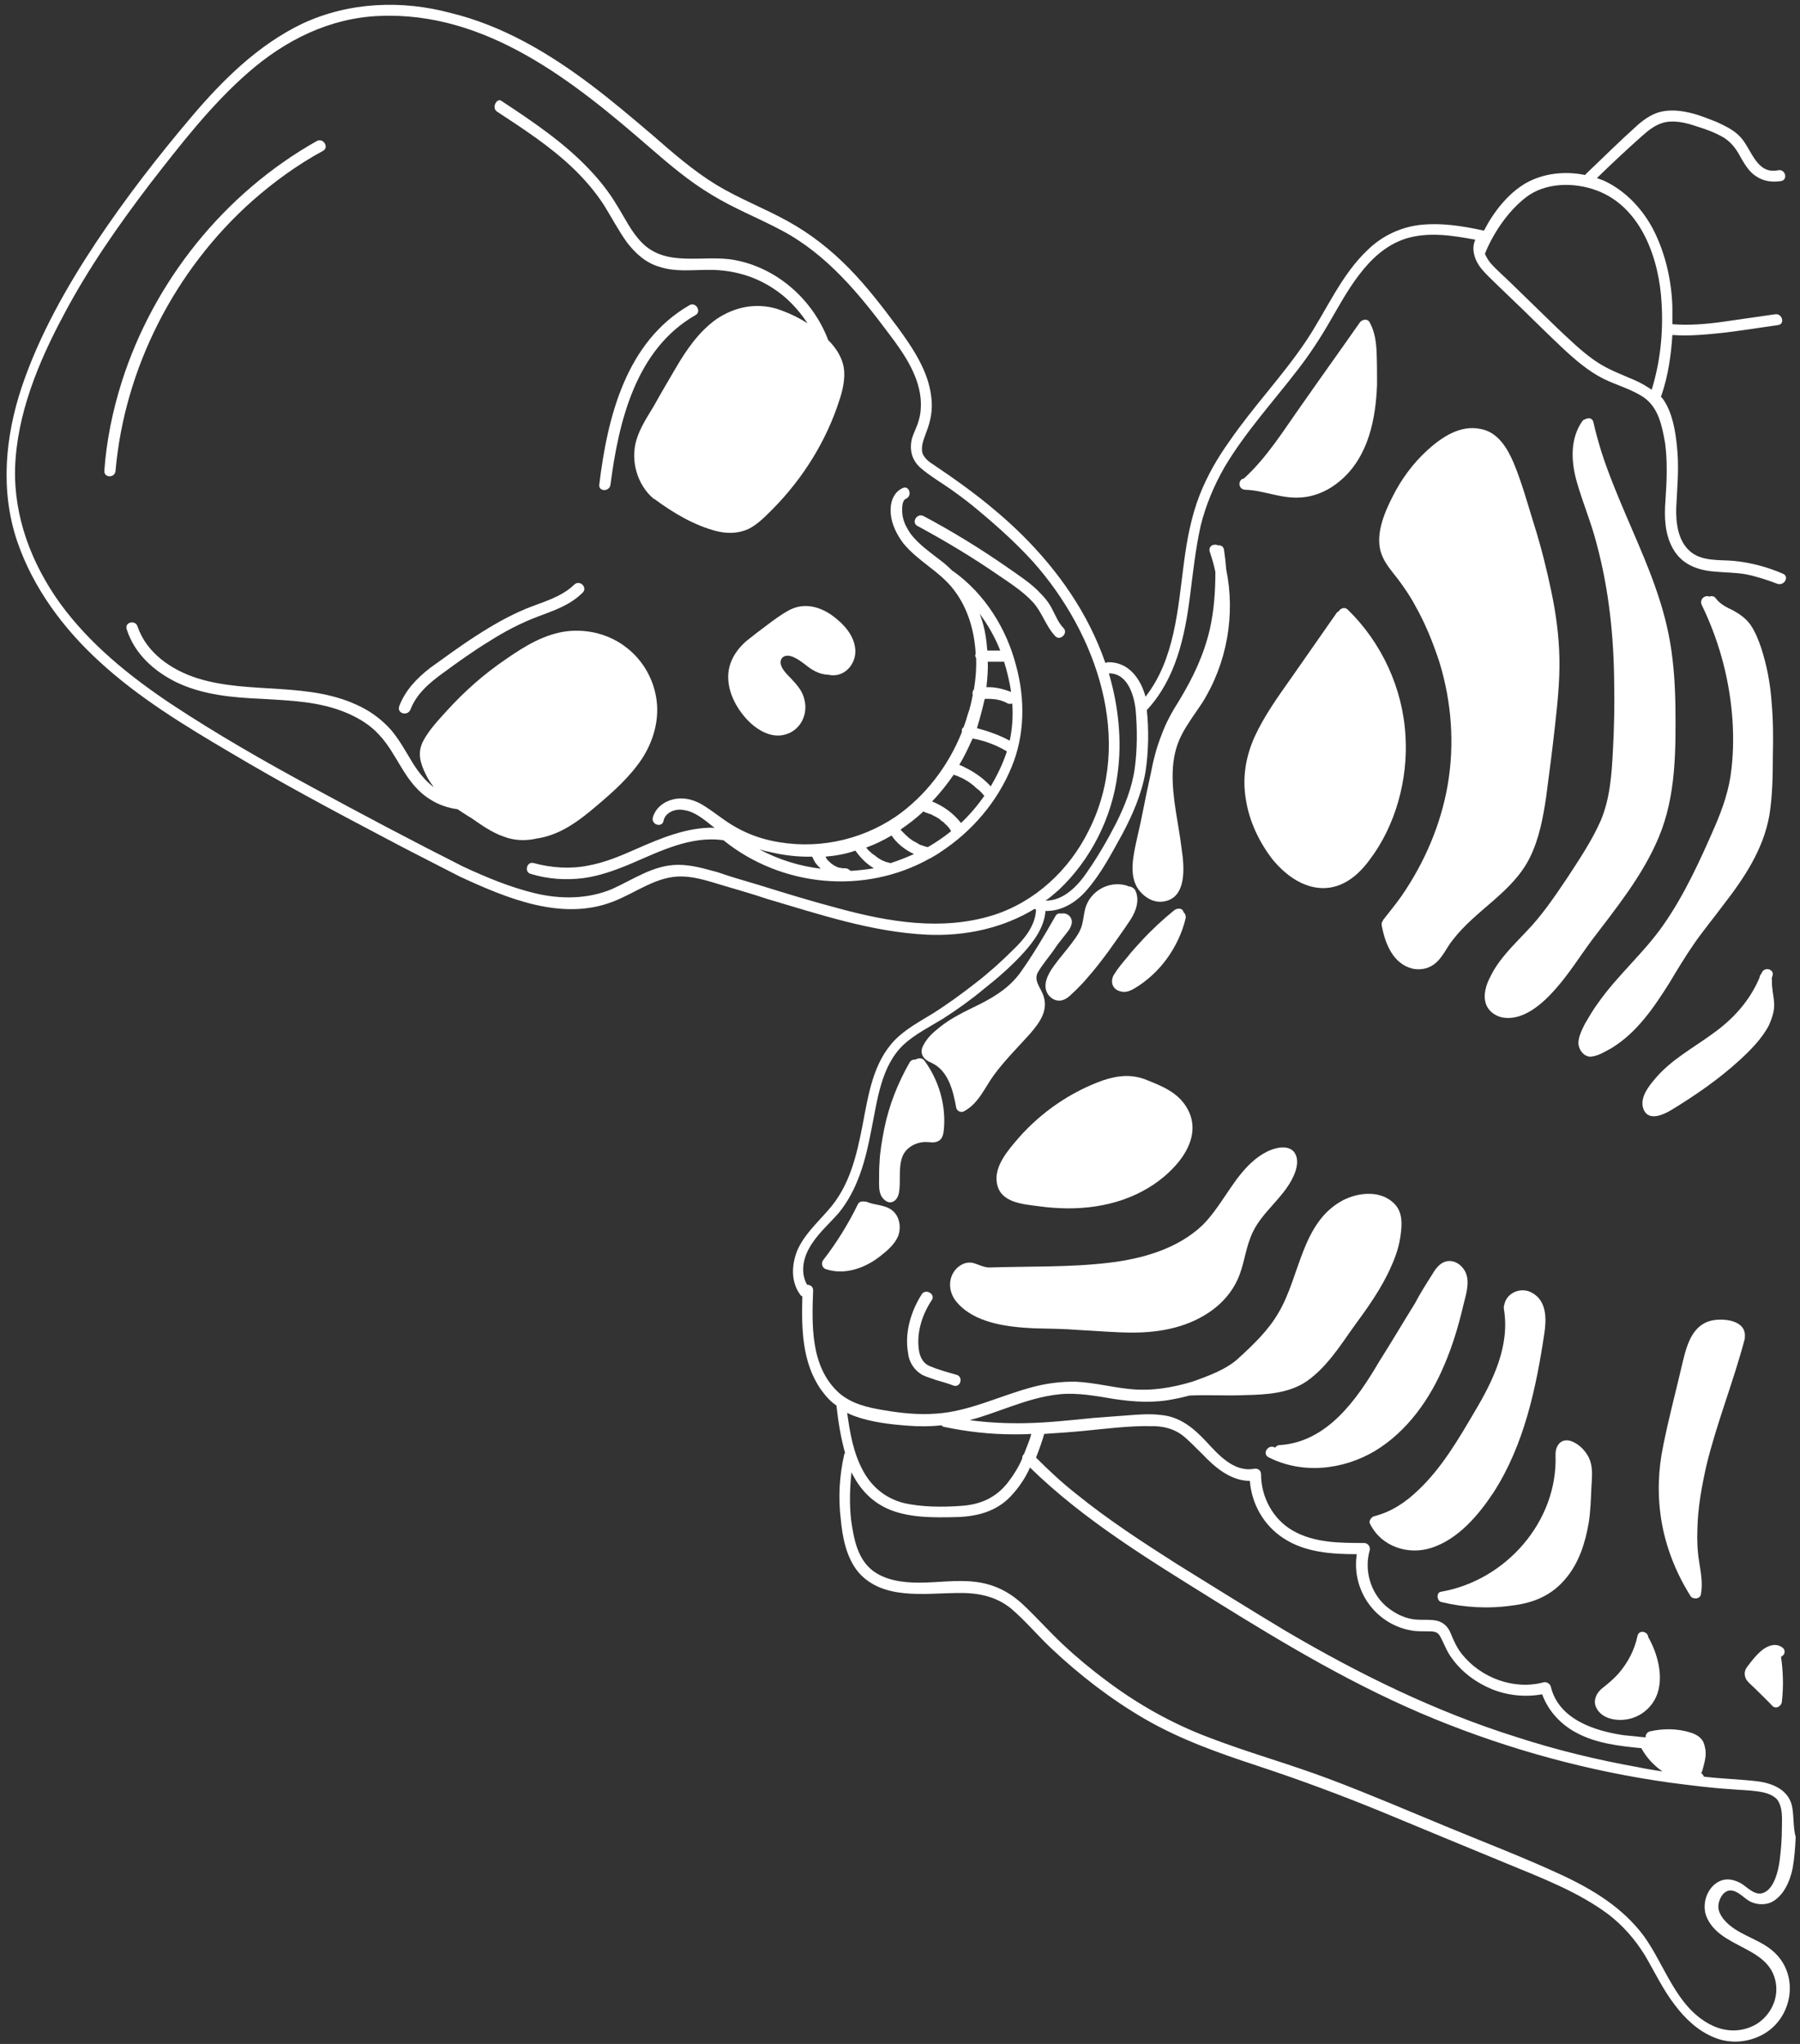 <?xml version="1.0" encoding="UTF-8" standalone="no"?><svg xmlns="http://www.w3.org/2000/svg" xmlns:xlink="http://www.w3.org/1999/xlink" fill="#000000" height="474.1" preserveAspectRatio="xMidYMid meet" version="1" viewBox="-1.5 -1.1 417.5 474.1" width="417.5" zoomAndPan="magnify"><rect x="-1.5" y="-1.1" width="417.5" height="474.1" fill="#333333" stroke="none"/><g fill="#ffffff" id="change1_1"><path d="M136.9,185.8c3.9-3.3,7.7-6.7,10.5-10.9c2.6-4,4-8.8,3.4-13.5c-0.6-4.8-3.1-9.3-7-12.3 c-3.8-3-8.8-4.3-13.6-3.8c-5.4,0.6-10.2,3.6-14.5,6.6c-5,3.4-9.5,7.4-13.5,11.8c-1.9,2.1-4.1,4.4-5.5,7c-1.5,2.8-0.7,5.3,0.6,7.9 c0.5,1.1,1.2,2,1.8,2.9c-2.1-1.6-3.7-3.7-5.1-6c-1.5-2.5-3-5.2-4.9-7.4c-1.9-2.1-4.2-3.9-6.8-5.2c-12-6.1-25.7-2.8-38.1-6.7 c-5.9-1.9-11.7-5.8-13.8-12c-0.5-1.6-3.1-1-2.5,0.7c1.8,5.6,6.2,9.6,11.4,12.2c6.2,3,13.1,3.6,19.9,3.9c6.7,0.4,13.5,0.6,19.8,3.3 c2.8,1.2,5.4,2.8,7.4,5c2.1,2.2,3.6,5,5.2,7.6c1.8,3,3.8,5.7,6.8,7.5c1.9,1.2,4,1.9,6.2,2.2c1.1,0.7,2.1,1.4,3.3,2.1 c2.3,1.6,4.7,3.3,7.3,4.2c2.5,1,5.2,1.1,7.8,0.5C128.5,192.6,132.9,189.2,136.9,185.8z"/><path d="M185.2,153c1.6,1.3,3.2,2.3,5.3,2.4l0,0h0.1c3.4,0.8,6.2-2,6.3-5.3c0-3.7-2.8-6.6-5.6-8.6 c-3.1-2.1-6.6-2.8-9.9-1c-1.8,1-3.4,2.2-5,3.4c-1.6,1.2-3.2,2.4-4.8,3.7c-2.5,2.2-4.3,5.1-4.2,8.6c0.1,3.4,1.8,6.7,4,9.2 c2.3,2.6,5.9,5,9.5,3.8c3.4-1.1,5-4.7,4.2-7.9c-0.4-2.1-1.8-3.6-3.2-5.1c-1-1-3.2-3.1-2-4.7C181.4,150,184.1,152.2,185.2,153z"/><path d="M219.6,131.4c-0.1,0-0.1-0.1-0.2-0.1c-1-1-1.9-1.8-3-2.6c-2.3-1.8-4.9-3.6-6.7-6c-0.8-1.2-1.5-2.4-1.8-3.9 c-0.2-1-0.4-3.7,0.7-4.2c1.6-0.6,0.8-3.2-0.7-2.5c-2.3,1-3,3.6-2.8,5.9c0.2,2.5,1.4,4.9,2.9,6.9c3.4,4.2,8.6,6.6,11.8,10.9 c3.2,4.2,4.7,9.4,5,14.7c-0.1,0.2-0.1,0.3-0.1,0.5s0.1,0.4,0.2,0.5c0.1,2.4-0.1,4.9-0.5,7.3c-0.3,0.3-0.4,0.8-0.3,1.3v0.1 c-0.3,1.5-0.6,3-1.1,4.3c-0.3,1.1-0.6,2-1,3.1c-0.2,0.1-0.4,0.3-0.4,0.6c0,0.2,0,0.4,0,0.5c-3.1,7.8-8.4,14.8-15.3,19.6 c-8.4,5.7-18.9,7.8-28.9,5.6c-2.8-0.6-5.5-1.6-8-3c-2.6-1.4-4.8-3.3-7.3-4.9c-2.2-1.5-4.8-2.3-7.4-1.7c-2.2,0.5-4.2,2-4.8,4.3 c-0.3,1.7,2.2,2.3,2.5,0.7c0.4-2,2.8-2.9,4.7-2.5c2.5,0.3,4.7,2.2,6.6,3.7c0.2,0.1,0.4,0.3,0.6,0.4c-6.3-0.2-12.5,2.4-18.4,5 c-3.6,1.6-7.2,3.1-11.1,3.8c-4.1,0.8-8.4,0.5-12.5-0.6c-1.6-0.5-2.3,2.1-0.7,2.5c3.9,1.2,8,1.5,12.1,1c3.8-0.5,7.4-1.8,11-3.3 c6.8-2.9,14-6.6,21.6-5.5c13.5,10.9,32.8,12.7,47.9,4.2c0.1,0,0.3-0.1,0.4-0.2c0.7-0.4,1.4-0.8,2.1-1.3 c7.3-4.8,13.1-11.6,16.4-19.6c3.1-7.4,3.2-15.8,1.1-23.5C232,144.8,227,136.7,219.6,131.4z M226,142c-0.1-0.3-0.2-0.6-0.3-0.8 c1.9,2.6,3.6,5.5,4.8,8.6c-1,0-2,0-3,0C227.3,147.1,226.9,144.5,226,142z M227.6,152.4c1.3,0,2.4,0,3.7,0h0.1 c0.7,2.3,1.3,4.7,1.6,7c-1.8-0.7-3.8-1.2-5.7-1.1C227.5,156.3,227.7,154.3,227.6,152.4z M226.9,161c0.2,0,0.3,0,0.5,0 c0.6,0,1.2,0,1.8,0.1h0.1c0,0,0,0,0.1,0c0.2,0,0.3,0.1,0.5,0.1c0.3,0.1,0.5,0.1,0.8,0.2c0.3,0.1,0.5,0.2,0.8,0.3l0.2,0.1 c0.1,0.1,0.3,0.1,0.4,0.2c0.3,0.2,0.7,0.2,1.2,0.1c0.2,2.9,0,5.8-0.6,8.6c-2.4-1.3-5-2.2-7.6-2.9 C225.8,165.5,226.4,163.2,226.9,161z M210.5,197c-1.8,0.8-3.6,1.5-5.4,2.1H205c-0.3-0.1-0.7-0.2-1.1-0.3l0,0l0,0 c-0.1,0-0.2-0.1-0.2-0.1c-0.2-0.1-0.3-0.1-0.5-0.2c-0.6-0.3-1.3-0.7-1.8-1.2c0,0-0.2-0.2,0,0c-0.1,0-0.1-0.1-0.2-0.1 c-0.1-0.1-0.3-0.2-0.4-0.3c-0.3-0.2-0.5-0.5-0.8-0.7c-0.2-0.2-0.4-0.5-0.6-0.7c2-0.7,4-1.7,5.9-2.8 C206.4,194.4,208.3,196,210.5,197z M194.6,200.3c-0.2,0-0.3,0-0.5,0l0,0c-0.1,0-0.1,0-0.2,0c-0.3-0.1-0.6-0.1-1-0.2 c-0.1,0-0.1-0.1-0.2-0.1l0,0l0,0c0,0,0,0-0.1,0l0,0c-0.1-0.1-0.2-0.1-0.3-0.2c-0.3-0.1-0.6-0.3-0.8-0.5c-0.1,0-0.1-0.1-0.2-0.1l0,0 c-0.1-0.1-0.2-0.2-0.3-0.3c-0.2-0.2-0.5-0.4-0.7-0.7c0-0.1-0.1-0.1-0.1-0.2l0,0c-0.1-0.1-0.2-0.2-0.2-0.4l0,0 c2.3-0.2,4.7-0.6,6.9-1.4c1.2,1.7,2.6,3.1,4.3,4.1c-1.8,0.3-3.6,0.5-5.4,0.6C195.3,200.5,195,200.3,194.6,200.3z M186.9,197.6 c0,0.1,0,0.2,0.1,0.2c0.4,1.1,1.1,1.9,1.9,2.6c-5-0.6-9.8-2.1-14.3-4.5c1,0.3,1.8,0.5,2.8,0.7C180.4,197.3,183.7,197.7,186.9,197.6 z M213.7,195.4c-0.5-0.1-1.1-0.3-1.6-0.5l0,0c0,0,0,0-0.1,0c-0.1,0-0.1-0.1-0.2-0.1c-0.2-0.1-0.3-0.2-0.5-0.3 c-0.3-0.2-0.7-0.4-1.1-0.6c-0.1-0.1-0.3-0.2-0.4-0.3l-0.1-0.1c-0.1,0-0.1-0.1-0.2-0.1c-0.3-0.2-0.5-0.5-0.8-0.7 c-0.3-0.3-0.5-0.5-0.8-0.8l-0.1-0.1l-0.1-0.1c-0.1-0.1-0.2-0.2-0.3-0.4c1.9-1.3,3.6-2.6,5.3-4.2c0.1,0.1,0.2,0.1,0.3,0.2 c0.3,0.1,0.7,0.2,1.1,0.4h0.1c0.1,0,0.2,0.1,0.3,0.1c0.2,0.1,0.3,0.2,0.5,0.3c0.7,0.3,1.4,0.7,2,1.3l0,0l0,0c0.1,0,0.1,0.1,0.2,0.1 c0.1,0.1,0.3,0.2,0.4,0.4c0.3,0.3,0.6,0.5,0.8,0.8c0.3,0.3,0.5,0.6,0.7,1l0,0l0,0C217.5,193,215.6,194.3,213.7,195.4z M221.4,189.8 c-1.7-2.2-4-3.9-6.7-5c1.8-1.9,3.5-4,5-6.2c0.2,0.1,0.4,0.1,0.5,0.2h0.1c0.1,0,0.2,0.1,0.3,0.1c0.3,0.2,0.7,0.3,1.1,0.5 c0.7,0.4,1.5,0.8,2.2,1.4c0.1,0.1,0.3,0.2,0.4,0.3c0,0,0.1,0,0.1,0.1c0.1,0.1,0.2,0.1,0.2,0.2c0.3,0.3,0.6,0.5,1,0.8 c0.4,0.4,0.8,0.8,1.2,1.3C225.2,185.8,223.4,187.9,221.4,189.8z M228.3,181.3c-2-2.2-4.5-3.8-7.3-5c1.1-1.8,2-3.7,2.9-5.7 c0.1-0.1,0.1-0.3,0.2-0.4c2.8,0.5,5.4,1.5,7.8,2.9h0.1c0,0.1,0,0.1,0,0.2C231.1,176.1,229.8,178.7,228.3,181.3z"/><path d="M113.8,24.8c6.1,4,12.4,8.1,17.7,13.2c2.6,2.5,5.1,5.4,7.1,8.5c1.8,2.9,3.3,5.8,5.3,8.6 c2,2.6,4.4,4.8,7.6,5.7c3.6,1.2,7.5,0.7,11.2,0.7c6.6-0.1,12.7,2,17.7,6.2c2.1,1.8,3.9,3.9,5.4,6.2c-2.3-1.5-4.8-2.6-7.2-3.4 c-4.9-1.4-9.7-0.4-13.9,2.4c-4.2,3-7.1,7.3-9.6,11.6c-1.7,2.9-3.3,5.6-4.9,8.5c-1.5,2.5-3.3,5.2-4.1,8c-1.4,4.8,0.2,10.3,3.9,13.5 c0.2,0.1,0.3,0.2,0.5,0.3l0,0c4.2,3.1,9.1,6,14.2,7.3c2.4,0.6,5,0.6,7.4-0.5c2.2-1.1,4-3,5.7-4.7c7-7.1,12.4-15.8,15.4-25.2 c0.8-2.4,1.4-5.1,1-7.6c-0.4-2.2-1.6-4.2-3.2-5.9c-0.1-0.1-0.3-0.3-0.4-0.4c-3.5-9.3-11.8-16.8-21.8-18.6c-7.1-1.3-15.7,1.8-21.4-4 c-2.4-2.4-3.9-5.6-5.7-8.5c-1.9-3.2-4.1-6-6.7-8.7c-5.9-6.2-13.1-11-20.2-15.7C113.8,21.5,112.4,23.9,113.8,24.8z"/><path d="M93.7,163.5c1.4-3.7,4.5-6.3,7.7-8.6c3.4-2.5,6.9-5,10.5-7.2c3.6-2.3,7.4-4.3,11.4-5.8 c3.7-1.4,7.4-2.6,10.3-5.5c1.3-1.2-0.6-3.1-1.9-1.9c-3.1,3-7.3,4-11.2,5.6c-4.1,1.7-7.9,3.9-11.6,6.3c-3.6,2.3-7.1,4.9-10.6,7.4 c-3.1,2.4-5.8,5.2-7.2,8.9C90.5,164.4,93,165.1,93.7,163.5z"/><path d="M159.8,72c1.5-0.8,0.1-3.2-1.4-2.3c-14.7,8.5-19,25.9-20.9,41.6c-0.2,1.7,2.4,1.7,2.6,0 C142,96.6,146,79.9,159.8,72z"/><path d="M56.9,45.6c5.1-4.5,10.6-8.5,16.5-11.7c1.5-0.8,0.1-3.1-1.4-2.3c-21.5,12.1-37.9,32.6-45.3,56 c-2.1,6.7-3.5,13.5-4,20.5c-0.1,1.7,2.5,1.7,2.6,0C27.4,84.2,39.1,61.5,56.9,45.6z"/><path d="M245.2,144.6c-1.2-1.2-1.8-2.8-2.5-4.1c-0.7-1.5-1.7-2.8-2.8-3.9c-2.2-2.4-5.2-4.3-7.9-6.2 c-6.2-4.3-12.7-8.3-19.3-11.8c-1.5-0.8-2.9,1.5-1.4,2.3c6.5,3.5,12.8,7.3,18.9,11.5c2.8,1.9,5.7,3.8,7.9,6.2c2.1,2.3,3,5.6,5.2,7.9 C244.4,147.6,246.3,145.8,245.2,144.6z"/><path d="M192.6,199.8C192.6,199.9,192.6,199.9,192.6,199.8C192.7,199.9,192.7,199.9,192.6,199.8L192.6,199.8z"/><path d="M213.2,263.8c1,0,1.9,0.3,2.9-0.2c1-0.5,1.2-1.6,1.3-2.5c0.6-5.7-1.1-11.6-4.5-16.2 c-0.5-0.7-1.5-0.6-2.1-0.2c-0.4-0.1-1,0.1-1.3,0.6c-2.8,4.9-4.8,10-5.9,15.4c-0.5,2.6-1,5.3-1.1,7.9c-0.1,1.3-0.1,2.6-0.1,3.9 s-0.1,2.6,0.5,3.8c0.4,0.7,1.2,1.5,2.1,1.5c1.2-0.1,1.8-1.2,2-2.2c0.5-2.8-0.2-5.7,0.8-8.4C208.6,265.1,210.9,263.8,213.2,263.8z"/><path d="M260.2,204.5c-0.1-0.1-0.3-0.2-0.4-0.2c-4.1-1.2-8.5,1.3-9.6,5.4c-0.3,1.2-0.4,2.4-0.7,3.6 c-0.3,1.2-0.8,2.1-1.5,3.1c-1.3,1.9-2.8,3.6-4.2,5.4c-1.3,1.7-2.9,3.8-2.8,6c0.1,2.1,2.2,3.8,4.2,3c1.1-0.4,1.9-1.4,2.8-2.2 c1-1,1.9-1.9,2.8-3c1.7-1.9,3.2-3.9,4.7-5.9c1.7-2.4,3.5-4.9,5.1-7.3c1.4-2.1,2.4-4.9,1.1-7.2C261.1,204.6,260.6,204.5,260.2,204.5 z"/><path d="M262.7,227.5c2.5-1.7,4.7-3.8,6.5-6.3c2-2.8,3.5-5.9,4.3-9.3c0.1-0.5-0.1-1.1-0.4-1.3 c-0.1-0.2-0.2-0.4-0.3-0.6c-0.5-0.5-1.3-0.4-1.9,0c-2.6,2.1-5.2,4.5-7.6,7.1c-1.2,1.3-2.3,2.5-3.4,3.9c-1.1,1.3-2.2,2.6-3.1,4.1 c-0.8,1.5-0.3,3.2,1.4,3.7C260,229.4,261.4,228.3,262.7,227.5z"/><path d="M205.5,279.7c-1.7-1.4-4-1.2-5.9-2c-0.2-0.1-0.5-0.1-0.7-0.1c-0.5-0.1-1.2,0.1-1.4,0.6 c-2.2,4.5-4.9,8.9-8,12.9c-0.6,0.7-0.4,1.9,0.6,2.2c4.3,1.4,8.9-0.2,12.4-2.9c1.8-1.4,3.6-2.9,4.4-5 C207.5,283.6,207.2,281.1,205.5,279.7z"/><path d="M234.8,262.8c-2.4,2.8-5.7,6.5-5.1,10.4c0.7,4.7,6,5,9.8,5.5c8.7,1.2,17.8,0.3,25.4-4.3 c6-3.6,13.3-11.3,8.8-18.7c-2.1-3.4-5.5-4.8-9-6.2c-3.5-1.5-6.8-1.2-10.4,0C246.8,252.2,240.1,256.8,234.8,262.8z"/><path d="M248.8,307.4c4.1,0.2,8.3,0.6,12.4,0.6c6.6,0,13.2-1.3,18.6-5.3c2.4-1.8,4.4-4.1,5.7-6.9 c1.5-3.2,1.8-6.8,3.1-10c2.2-5.9,8.4-9.3,10.4-15.3c0.4-1.3,0.6-2.8-0.1-4c-0.7-1.3-2.2-1.6-3.6-1.4c-2.8,0.4-5.3,2.2-7.2,4.1 c-4.1,4.1-6.5,9.7-10.7,13.9c-5.8,5.5-14,7.8-21.7,8.7c-9.2,1.1-18.7,0.8-27.9,1.1c-1.4-0.1-2.5-0.8-3.8-1.1 c-1.4-0.2-2.5,0.3-3.5,1.2c-2.2,2.1-2.1,5.5-0.2,7.8c4.1,5,11.8,5.9,17.9,6.2C241.6,307.1,245.2,307.1,248.8,307.4z"/><path d="M244.7,210.8c-0.5-0.1-1.1,0-1.4,0.6c-2.5,4.4-5.1,8.8-8,12.9c-2.4,3.4-5.6,5.5-9.3,7.4 c-3.4,1.7-6.8,3.2-9.7,5.6c-1.4,1.1-2.8,2.4-3.6,4c-1.1,1.9,0,3.4,1.8,4.1c4,1.8,5.1,6.6,5.8,10.5c0.2,0.8,1.3,1.2,1.9,0.7 c3.3-1.8,4.7-5.4,6.8-8.3c2.5-3.4,5.6-6.5,8.4-9.6c2.4-2.8,4.5-5.7,2.9-9.4c-0.7-1.6-2-3.1-1.1-4.8c1-1.8,2.5-3.5,3.7-5.2 c0.7-1.1,1.5-2.1,2.3-3.1c0.6-0.8,1.5-1.7,1.8-2.8C247.5,211.9,246.2,210.5,244.7,210.8z"/><path d="M295.3,334.1c-0.5,0-0.8,0.3-1.1,0.6c0,0-0.1,0-0.1-0.1c-1.5-0.7-2.9,1.5-1.4,2.3c7.8,4,17.3,3,24.8-1.5 c7.4-4.5,12.7-12,16-19.9c1.9-4.4,3.3-9.1,4.4-13.8c0.5-2.1,1.4-4.7,0.8-6.9c-0.4-1.7-2-3.3-3.8-3.4c-2-0.1-3.3,1.5-4.2,3.1 c-1.4,2.2-2.8,4.4-4,6.7c-2.8,4.5-5.5,9.1-8.3,13.5C313.3,323.4,306.4,333.4,295.3,334.1z"/><path d="M330.6,357.9c6.1-2,10.8-7.5,14.3-12.8c7.1-11,9.9-24.2,11.8-36.9c0.5-3.3,0.6-7.5-2.8-9.4 c-2.5-1.5-6-0.1-6.5,2.8c-0.1,0.2-0.1,0.5-0.1,0.8c1.5,8.6-2.5,16.8-6.8,24c-3.7,6.3-7.6,13-13,18.1c-3,2.9-6.3,5.1-10.3,6.1 c-0.6,0.2-1.2,1-1,1.6C318.8,357.7,325.2,359.7,330.6,357.9z"/><path d="M332.8,370.5c5.4,1.3,11,1.6,16.5,0.8c5-0.6,9.2-2.4,12.4-6.3c3.1-3.7,4.5-8.3,5.3-12.9 c0.4-2.6,0.5-5.3,0.6-7.9c0.1-2,0.4-4.3-0.2-6.2c-0.6-2.1-2.5-4.2-4.7-4.9c-2.3-0.6-3.5,1.3-3.4,3.4c0.5,15.4-11.6,29-26.5,31.6 C331.6,368.2,331.7,370.2,332.8,370.5z"/><path d="M376.8,397.5c2.9-0.8,5.3-3.1,6.2-6c1.3-4.1-0.1-9.1-2.1-12.7c0-0.1-0.1-0.1-0.1-0.1c0-1.4-2.2-1.9-2.5-0.3 c-0.7,3.3-2.3,6.3-4.5,8.8c-1.2,1.3-2.4,2.3-3.8,3.4c-1.3,1.1-2,2.8-1.3,4.3C370,397.8,374,398.3,376.8,397.5z"/><path d="M396.1,305.1c-4.9,0.7-6.3,5.5-7.3,9.7c-1.5,6.5-3.2,12.8-4.5,19.3c-1.2,5.7-1.4,11.4-0.5,17.2 c1,6.3,3.4,12.4,6.8,17.8c0.5,0.8,2.1,0.8,2.4-0.3c0.5-2.6,0-5.1-0.4-7.7c-0.4-2.4-0.5-5-0.4-7.5c0.1-5,1-9.9,2.1-14.8 c2.4-9.9,6.3-19.5,8.9-29.4c0-0.1,0-0.2,0-0.3C403.6,305.3,398.8,304.7,396.1,305.1z"/><path d="M212.4,317.8c1,0.5,2.1,0.8,3.2,1.2c1.4,0.4,2.8,0.8,4.1,1.3c1.6,0.5,2.3-2,0.7-2.5c-2.1-0.6-4.3-1.2-6.2-2 c-1.7-0.7-2.4-2.3-2.6-4c-0.5-3.9,0.8-8,3-11.3c1-1.4-1.4-2.8-2.3-1.4c-2.5,3.9-4,8.9-3.2,13.5 C209.3,314.8,210.5,316.7,212.4,317.8z"/><path d="M300.1,114.3c3.6-0.2,6.9-1.8,9.5-4.1c6.3-5.5,8-14.1,8.3-22.1c0-2.4,0-5-0.1-7.4s-0.4-4.8-1.6-7 c-0.5-1-1.8-0.7-2.3,0c-4.4,6.3-9,12.7-13.4,19c-4.2,5.9-8.1,12.3-13.5,17.2l0,0c-1.4,0.2-1.4,2.5,0.3,2.6 C291.5,112.6,295.6,114.6,300.1,114.3z"/><path d="M279.1,144.9c-1.4,6-3.9,11.2-7.1,16.5c-1.6,2.5-3.1,5.2-4.1,8c-1.2,3-1.9,5.9-2.5,9 c-0.7,3.2-1.4,6.5-2,9.6c-0.6,3.2-1.5,6.3-2,9.6c-0.4,2.6-0.4,5.6,1.3,7.8c1.3,1.7,3.5,3,5.7,2.6c5.4-0.8,4.8-8,4.2-12 c-0.7-6-2.3-12-2.1-18.1c0.1-3,0.7-5.9,2.1-8.6c1.3-2.5,3.1-4.9,4.7-7.3c5.8-9.2,7.8-20.5,5.6-31.1c-0.1-1.5-0.3-3.1-0.5-4.5 c-0.1-0.7-0.7-1.1-1.4-1c-1-0.5-2.3,0.2-1.9,1.5c0.5,1.5,1,3.1,1.3,4.7C280.4,136,280.1,140.5,279.1,144.9z"/><path d="M316.2,198.3c6-7.9,8.9-18.6,8.3-28.6c-0.6-11.1-5.5-21.7-13.4-29.4c-0.7-0.7-1.7-0.3-2.1,0.4 c-0.2,0.1-0.4,0.2-0.5,0.4c-3.5,5-6.9,9.9-10.4,14.9c-3.1,4.4-6.3,8.8-8.6,13.8c-2.1,4.7-2.9,9.6-2,14.7c0.8,5,3.1,9.8,6.2,13.8 c2.9,3.5,6.9,6.5,11.5,6.6C309.9,205,313.6,201.9,316.2,198.3z"/><path d="M326.2,223.6c2,0.4,4-0.1,5.5-1.5c1.6-1.5,2.4-3.5,3.7-5.1c5.4-7.1,14-11.1,18-19.3c2.1-4.3,3-9.1,3.7-13.8 c0.7-5.3,1.4-10.6,2-16c0.6-5.4,1.2-10.8,1.1-16.2c-0.1-5.3-0.8-10.5-1.9-15.7c-1.1-5.3-2.4-10.4-4-15.5c-1.5-4.8-2.8-9.6-4.7-14.2 c-1.5-3.5-3.7-7.2-7.7-7.9c-4.7-1-9,1.9-12.3,4.9c-3.4,3.1-6.1,6.8-8.1,10.8c-2,3.9-4.2,9.2-2.5,13.5c0.8,2.1,2.4,3.9,3.8,5.7 c1.4,1.9,2.8,3.9,3.9,6c2.4,4.2,4.2,8.7,5.7,13.3c2.8,9.2,3.5,18.9,1.9,28.3c-1.6,9.3-5.4,18.1-10.7,25.8c-1.4,2-2.9,3.8-4.3,5.6 c0,0,0,0,0,0.1c-0.3,0.3-0.4,0.7-0.3,1.3C319.8,217.8,321.6,222.5,326.2,223.6z"/><path d="M369.8,189.2c-2.1,4.8-5.1,9.2-7.9,13.5c-2.9,4.3-5.8,8.6-9.4,12.3c-3,3.2-6.3,6.3-8.3,10.4 c-1,1.9-1.8,4.3-1,6.5c0.7,1.8,2.6,3,4.5,3.1c4.5,0.4,8.8-3.5,11.6-6.7c3.1-3.5,5.6-7.5,8.4-11.3c5.7-7.5,11.8-15,15.5-23.8 c4.1-9.7,4-20.4,3.9-30.8c-0.1-5.5-0.5-11.1-1.6-16.5c-1-4.9-2.5-9.5-4.3-14.2c-3.6-9.3-8.1-18.3-11.2-27.8c-0.7-2.3-1.4-4.7-1.9-7 c-0.2-1-1.1-1.2-1.8-0.8c-0.3,0.1-0.6,0.2-0.8,0.5c-2.8,4-2.6,9.1-1.4,13.6c1.4,5.1,3.5,9.9,4.8,15.1c2.8,10.5,3.9,21.2,4,31.9 c0.1,5.3,0,10.7-0.3,16C372.3,178.8,371.9,184.2,369.8,189.2z"/><path d="M372.3,242c5.9-3.6,9.8-9.4,13.4-15.1c1.8-3,3.6-6,5.6-8.9c2.2-3.2,4.7-6.2,7-9.3 c4.8-6.2,9.2-12.8,10.6-20.7c0.7-4.4,0.8-9,0.8-13.5c0.1-4.3,0.1-8.6-0.3-12.9c-0.3-4.2-1.1-8.4-2.4-12.4c-0.6-1.8-1.4-3.8-2.5-5.4 c-1.1-1.5-2.4-2.4-4-3.3c-1.5-0.7-3.1-1.5-4.1-2.9c-0.4-0.5-1-0.5-1.4-0.3c-1-0.5-2.4,0.6-1.8,1.9c3.8,7.8,6.2,16.3,7,25 c0.4,4.3,0.4,8.8-0.1,13.1c-0.5,4.7-2,9-3.8,13.2c-3.4,7.8-7.1,16-12.1,23.1c-4.4,6.3-10.5,11.5-15,17.9c-1.2,1.6-2.1,3.2-3.1,4.9 c-0.7,1.4-1.5,3-1.5,4.5c0.1,1.5,1.1,2.9,2.6,3.1C369,244,370.8,242.8,372.3,242z"/><path d="M409.6,225.3c0.6-1.6-1.9-2.3-2.5-0.7c0,0.1-0.1,0.1-0.1,0.2c-0.2,0.2-0.3,0.4-0.4,0.8c0,0,0,0,0,0.1 c-2.3,5.4-6.1,9.6-10.9,13c-4.5,3.3-9.6,6-13.3,10.4c-1.5,1.8-3.5,4.2-2.8,6.8c1,3.2,4.5,1.7,6.5,0.5c5.6-3.4,11.1-7.2,15.9-11.6 c2.5-2.3,5.2-5,6.8-8.1c0.7-1.6,1.3-3.3,1.2-5.1c-0.1-1.8-0.6-3.5-0.5-5.3C409.4,225.9,409.5,225.6,409.6,225.3z"/><path d="M414.2,418.1c-0.7-3.9-4.3-5.5-7.9-6c-4.1-0.5-8.5-0.6-12.6-1.1c-0.1-0.3-0.3-0.6-0.6-0.8 c0.1-0.3,0.3-0.6,0.3-0.8c0.3-1.1,0.6-2.1,0.7-3.2s-0.1-2.2-0.5-3.2c-0.6-1.2-1.7-1.8-2.9-2.2c-3.1-1-6.5-1-9.5-0.3 c-0.6,0.1-1.1,0.8-1,1.4c-0.6-0.1-1.4-0.1-1.9-0.2c-1.1-0.1-2-0.2-3.1-0.3c-6.9-1-15.2-3.7-17-11.3c-0.2-0.7-1-1.1-1.6-1 c-6.9,1.9-14.6-1-19-6.5c-1.2-1.5-1.9-3.1-2.6-4.8c-0.7-1.8-2-2.9-4-3.1c-2-0.2-3.8,0.1-5.7-0.4c-2-0.5-3.9-1.6-5.5-3 c-3.5-3.2-4.9-8.3-3.6-12.8c0.2-0.8-0.4-1.7-1.3-1.7c-5.6,0-11.6,0-16.6-2.9c-4.5-2.6-7.3-7.7-7.3-13c0-1-0.8-1.5-1.7-1.3 c-4.7,0.8-8.3-3.4-11-6.3c-3-3.2-6.1-5.8-10.6-6.2c-2.5-0.3-5.2-0.1-7.7,0.1c-2.6,0.2-5.3,0.4-7.9,0.6c-5.2,0.5-10.4,1.1-15.5,1.2 c-4.4,0.1-8.9-0.1-13.2-0.7c3.2-0.8,6.2-2,9.4-3.1c3.7-1.3,7.5-2.5,11.5-2.9c4.2-0.4,8.4,0.4,12.6,1.1c4.7,0.7,9.2,1,14,0 c1.2-0.2,2.3-0.5,3.5-0.8c4.3-0.2,8.6,0.1,12.9-0.1c4.9-0.1,10.3-0.4,14.4-3.3c4.4-3.1,7.5-7.9,10.6-12.3c3.3-4.5,6.7-9.2,8.9-14.3 c1.1-2.4,1.9-4.9,2.2-7.5c0.3-2.3,0.4-4.9-1.3-6.8c-3.1-3.4-8.4-2.9-12.1-1c-9.6,5.1-9.9,17.5-14.9,26c-2.4,4.2-5.9,7.5-9.5,10.8 c-2.8,2.5-6.9,4-10.6,5.3c-4.7,1.4-9.4,2.2-14.4,1.7c-4.1-0.4-8.3-1.5-12.4-1.7c-3.6-0.1-7.3,0.4-10.8,1.4c-7.3,2-14.2,5.5-21.8,6 c-4,0.3-8-0.1-12.1-0.8c-3.7-0.6-7.6-1.5-10.5-4.1c-6.5-6-6.2-15.5-5.9-23.7c0-0.8-0.6-1.3-1.4-1.3c-1.5-2.6-1-5.9,0.5-8.5 c1.7-3.1,4.5-5.5,6.8-8.1c4.5-5.5,6.3-12.4,7.6-19.3c1.4-6.8,2.2-14.8,7.5-19.8c2.6-2.4,6-4.1,9.1-6c3.3-2.1,6.5-4.4,9.5-6.9 c3.3-2.6,6.5-5.4,9.3-8.5c2.5-2.8,4.7-5.9,5-9.6c3.8,0.1,7.3-2.1,9.7-5c3.3-3.8,5.7-8.5,8.1-12.8c2.4-4.5,4.5-9.3,5.4-14.5 c0.7-4.7,0.8-9.6,0.3-14.3c0,0,0,0,0.1-0.1c6.6-7.2,8.7-16.8,9.9-26.2c0.7-5.5,1.3-11.1,2.5-16.5c1.2-4.8,3.1-9.3,5.5-13.5 c4.8-8.1,11.2-15.1,16.9-22.5c2.8-3.6,5.3-7.4,7.6-11.4c2.1-3.6,4.1-7.3,6.7-10.7c2.8-3.7,6.2-6.9,10.7-8.4 c5.3-1.7,10.9-0.8,16.3,0.2c-1,2.1-0.2,4.7,1.3,6.6c1.3,1.6,2.9,3,4.3,4.4c1.7,1.6,3.4,3.3,5.1,4.9c3.2,3.1,6.3,6.2,9.5,9.2 c3,2.8,6,5.4,9.6,7.2c3.1,1.5,6.5,2.4,9.3,4.3c3.4,2.4,4.2,6.6,4.9,10.5c0.6,4.4,0.4,8.9,0.1,13.3c-0.3,3.8-0.2,7.8,1.7,11.2 c2.1,3.8,5.8,5.1,9.9,5.4c2.3,0.2,4.7,0.2,7,0.6c2.5,0.5,5,1.3,7.3,2.2c1.6,0.6,2.9-1.6,1.4-2.3c-3.7-1.6-7.5-2.6-11.4-3 c-3.5-0.3-7.8,0.2-10.5-2.5c-2.6-2.5-3-6.6-2.9-9.9c0.2-4.2,0.6-8.4,0.3-12.6c-0.3-3.7-0.8-7.8-2.5-11.1c-0.4-0.7-0.8-1.5-1.4-2 c0.1-0.1,0.2-0.3,0.2-0.4c1.5-4.4,2.2-9.1,2.5-13.9c3.9,0.3,7.8-0.1,11.7-0.5c4.3-0.5,8.6-1.2,12.8-1.8c1.7-0.2,1-2.8-0.7-2.5 c-4.1,0.6-8.4,1.2-12.5,1.8c-3.7,0.5-7.5,0.8-11.3,0.5c0-1.4,0-2.8,0-4.1c-0.2-5.9-1.5-11.8-4.1-17.2c-2.5-5.1-6.6-9.6-11.8-12 c-0.5-0.2-1.1-0.4-1.6-0.6c3.4-3.3,6.9-6.6,10.4-9.7c1.7-1.5,3.4-2.9,5.7-3.3c2.4-0.4,5,0.3,7.3,1.1c2,0.6,4.1,1.4,6,2.5 c1.9,1.2,3,2.8,4,4.7c1,1.7,2,3.4,3.7,4.4c1.7,1.1,3.7,1.3,5.6,1c1.7-0.3,1-2.9-0.7-2.5c-5.1,1-6.1-5-8.8-7.8 c-1.5-1.6-3.5-2.5-5.4-3.4c-2.1-0.8-4.2-1.7-6.5-2.2c-2.2-0.5-4.5-0.7-6.8-0.1c-2.1,0.6-4,2-5.6,3.5c-3.9,3.5-7.6,7.2-11.4,10.8 c-0.1,0.1-0.2,0.2-0.2,0.3c-4.8-1-9.9-0.4-14,2c-4,2.4-7.3,6.6-9.5,10.9c-5-1.1-10-1.9-15.1-1.3c-4.5,0.6-8.6,2.6-11.8,5.7 c-6.3,5.9-9.7,14.3-14.5,21.4c-5.4,8-12.1,15-17.6,23c-2.8,3.9-5.1,7.9-6.9,12.4c-2,5.1-3,10.5-3.7,15.9c-1.4,10.6-2.1,22.3-8.9,31 c-1.1-4.1-3.9-8.1-8.7-8c-0.2,0-0.4,0.1-0.6,0.2c-1-2.9-2.2-5.7-3.6-8.5c-5.3-10.5-13.2-19.6-22.2-27.1c-4.5-3.8-9.3-7.2-14.2-10.5 c-1-0.6-2-1.5-2.4-2.5c-0.5-1.6,0.3-3.4,0.8-4.8c1.1-2.8,1.6-5.4,1.2-8.4c-0.7-6-4.3-11.3-7.8-16.1c-3.5-4.7-7.1-9.4-11.2-13.6 c-4.2-4.3-9-8.1-14.3-11c-5.4-3-11.2-5.2-16.5-8.4c-5.4-3.3-10.2-7.5-14.9-11.6c-4.7-4-9.3-7.9-14.2-11.6 c-9.8-7.4-20.6-13.8-32.6-16.7C91.8-1.1,79.5-0.7,68.6,4.4C58.4,9.3,50.2,17.4,43,25.9c-7.9,9.3-15.4,19-22.2,29.2 C13.9,65.5,7.6,76.7,3.6,88.5c-3.9,11.6-5.1,24.2-1.1,36c3.7,10.8,10.7,20.2,19,27.8c9.1,8.4,19.8,14.9,30.5,21.2 c11.6,6.9,23.5,13.3,35.5,19.6c5.8,3.1,11.6,6,17.6,9.1c10.8,5,23.6,10.4,35.4,5.9c5.4-2,10.3-6.1,16.3-5.9 c3.4,0.1,6.7,1.3,9.8,2.2c3.3,1,6.6,1.9,9.8,3c12.2,3.6,24.4,7.7,37.1,8.3c8.9,0.4,17.6-1.5,25-6c0.1,0.1,0.2,0.2,0.3,0.2v0.1 c-0.2,3.6-2.6,6.6-5.2,9.1c-2.8,2.8-5.7,5.4-8.8,7.8c-3.2,2.5-6.5,4.9-9.8,7c-3.1,1.9-6.5,3.7-9,6.3c-5,5.2-6.1,12.7-7.4,19.5 c-1.4,7.2-3,14.3-8,19.9c-2.6,3-5.6,5.7-7.2,9.4c-1.3,3.3-1.5,7.2,0.7,10.2c0.1,0.2,0.3,0.3,0.5,0.4c-0.2,7.4-0.1,15.3,4.3,21.6 c1.1,1.5,2.2,2.8,3.6,3.7c0.4,3.6,1,7.4,2,11c-0.1,0.1-0.1,0.2-0.2,0.4c-1.1,4.9-1.4,9.9-0.8,14.9c0.4,4.3,1.3,9.1,4.2,12.5 c5.6,6.3,15.1,4.8,22.6,4.7c4.7-0.1,9,0.6,12.7,3.6c3.4,2.9,6.2,6.3,9.5,9.4c6.5,6.1,13.6,11.6,21.5,16.2 c8.3,4.8,17.1,7.9,26.2,10.9c9.7,3.2,19.4,6.8,28.9,10.7c9.6,4,19.3,8,29,12c8,3.3,16.4,6.5,23.4,11.7c3.4,2.6,6.2,5.8,8.5,9.5 c2.3,3.9,4.2,8,7,11.6c2.4,3.2,5.4,6,9.1,7.5c3.6,1.5,7.7,1.2,11.1-0.6c6.9-3.6,8.8-13.4,3-19c-3.1-3-7.4-3.8-10.6-6.5 c-1.4-1.2-2.8-2.9-2.5-4.8c0.2-1.5,1.3-3.3,2.9-3.2c1.7,0.1,3.1,1.9,4.5,2.6c1.5,0.7,3.2,0.8,4.7,0.2c3-1.4,4.5-5,5.1-8 c0.4-2.3,0.6-4.8,0.7-7.2C414.4,422.9,414.6,420.4,414.2,418.1z M352.4,44.7c4.5-3.5,11.2-3.6,16.5-1.6c10.4,3.9,14.5,16.1,15,26.2 c0.4,6.8-0.3,13.5-2.3,20c-1.2-0.8-2.5-1.6-3.9-2.2c-3.2-1.4-6.3-2.5-9.2-4.5c-3.2-2.2-5.9-4.9-8.7-7.5c-3.6-3.5-7.1-6.9-10.7-10.4 c-1.6-1.6-3.4-3.1-4.9-4.8c-0.4-0.5-1-1.4-1.3-2.2c0.1-0.1,0.2-0.2,0.2-0.4C345.1,52.6,348.4,47.8,352.4,44.7z M261.9,163.5 c0.4,4.4,0.4,9.2-0.2,13.6c-0.6,4.4-2.3,8.7-4.3,12.7c-2,3.9-4.2,7.7-6.7,11.3c-2.2,3.3-5.6,6.8-9.7,6.7c1.1-0.7,2-1.6,3.1-2.5 c7.4-7,12.3-16.7,13.6-26.8c1.1-7.8,0.2-15.9-2-23.4C259.9,155,261.5,159.9,261.9,163.5z M193,209.6c-6.1-1.6-12.3-3.5-18.4-5.4 c-3.3-1-6.6-1.9-9.7-3c-3-0.8-5.9-1.7-9.1-1.7c-5.7,0-10.4,3.4-15.3,5.6c-5.7,2.4-12,2.4-17.9,1c-5.8-1.4-11.3-3.7-16.7-6.2 c-11.7-5.9-23.4-12.1-35-18.4c-11.1-6-22.1-12.3-32.7-19.3c-9.7-6.5-18.9-13.9-25.8-23.4c-6.6-9.2-10.7-20-10.4-31.3 C2.4,95,7.4,82.9,13.3,71.9C19,61.1,26,51.1,33.4,41.4c7-9,14.1-18.2,22.7-25.7C64.7,8.2,74.9,3.1,86.4,2.6 c24.9-1.1,45.2,15.2,62.9,30.6c4.5,3.9,9.1,7.8,14.3,10.9c5.2,3.2,10.9,5.4,16.3,8.3c10.5,5.6,18,14.8,25,24.2 c3.4,4.5,7.1,9.9,7.2,15.9c0,1.4-0.1,2.6-0.5,3.9c-0.4,1.5-1.2,2.9-1.6,4.3c-0.6,2.6,0,5,2.1,6.8c2.1,1.8,4.5,3.2,6.8,4.8 c2.4,1.7,4.8,3.5,7,5.4c4.3,3.6,8.5,7.4,12.3,11.6c14.7,16.6,23.4,41.4,12.8,62.3c-4.5,9.1-12.4,16.5-22.2,19.6 C216.9,214.9,204.4,212.7,193,209.6z M265.7,329.7c2.5,0,4.8,0.5,6.9,2c1.7,1.3,3.2,3,4.7,4.4c3,3.2,6.7,6.3,11.1,6.3 c0.4,5.4,3.3,10.4,7.8,13.3c5,3.3,11.2,3.7,17,3.7c-1.3,8.5,4.5,16.6,13.3,17.8c1.1,0.1,2.1,0.1,3.2,0.1c1.2,0,2.2,0,2.8,1.1 c1,1.8,1.5,3.5,2.8,5.2c2.3,3.2,5.6,5.6,9.2,7.1c3.7,1.5,7.8,1.9,11.7,1.2c1.4,3.9,4.4,7.1,8.1,9c4.5,2.4,9.8,3,14.9,3.5 c1.2,2.2,2.9,4,4.9,5.4c-1.9-0.3-3.8-0.6-5.7-1c-9.5-1.7-19-4-28.2-7c-18.8-5.9-36.5-14.6-53.5-24.6c-8.5-5.1-16.8-10.3-25.2-15.5 c-8-5.1-16-10.3-23.4-16.3c-3.3-2.6-6.3-5.4-9.3-8.4c0.7-1.8,1.4-3.7,1.9-5.5c3.1-0.2,6.1-0.4,9.2-0.7 C255,330.3,260.3,329.6,265.7,329.7z M196.8,327.4c3.9,1.4,8.3,1.9,12.3,2.2c2.6,0.2,5.2,0.2,7.8-0.1c0.1,0.2,0.4,0.4,0.7,0.4 c5.3,1.1,10.6,1.7,16,1.7c1.4,0,2.8,0,4.1-0.1c-0.4,1.6-1.1,3.1-1.7,4.7c-0.3,0.2-0.4,0.6-0.4,1c-0.8,1.9-1.9,3.7-3.2,5.4 c-2.8,3.7-6.5,5.3-11,5.6c-4.3,0.3-9.2,0.3-13.4-0.7c-4.2-1.1-7.4-3.8-9.4-7.6c-2.2-4.1-3-8.8-3.6-13.3 C195.5,326.9,196.2,327.2,196.8,327.4z M411.8,422.9c0,2.5-0.2,5-0.5,7.4c-0.3,2.5-1.4,7.4-4.4,7.8c-1.7,0.2-3.2-1.5-4.5-2.3 c-1.4-0.8-3.1-1.3-4.7-0.7c-3.1,1.2-4.5,5.1-3.5,8.1c2.9,7.8,14.8,6.9,16.2,15.7c0.6,3.8-1.3,7.5-4.5,9.5c-3.4,2-7.4,1.9-10.9,0 c-7.8-4.2-10.3-13.6-15.2-20.4c-4.9-6.6-11.8-10.8-19.1-14.2c-8.6-4-17.5-7.4-26.2-11c-9.2-3.8-18.5-7.8-27.8-11.3 c-9.3-3.5-18.8-6.1-28.1-9.7c-8.4-3.2-16.2-7.6-23.4-13c-3.5-2.6-6.9-5.4-10.2-8.5c-3.2-3-6-6.2-9.2-9.2c-3.2-3-6.8-4.8-11.2-5.3 c-4.3-0.5-8.6,0.2-12.9,0.2c-3.7,0-7.8-0.5-10.8-2.8c-3.6-2.8-4.4-7.6-5-11.8c-0.4-3.7-0.3-7.3,0.1-11c1.9,3.9,4.8,7.1,9.2,8.8 c4.7,1.8,10,1.7,14.9,1.6c4.8-0.1,9.4-1.2,12.8-4.8c1.8-1.9,3.4-4.2,4.5-6.7c12.7,12.4,28,21.6,42.9,30.9 c16.4,10.2,33,20.1,50.9,27.4c17.6,7.2,36,12.2,54.7,14.8c4.7,0.6,9.2,1.2,13.9,1.5c2.1,0.2,4.1,0.2,6.2,0.5 c1.6,0.2,3.5,0.6,4.7,1.9C412.1,418.2,411.8,420.9,411.8,422.9z"/><path d="M412.1,381.2c-1.5-1.3-3.3-0.7-4.7,0.3c-1.4,1.1-2.6,2.6-3.7,4.1c-0.6,0.8-0.7,1.8-0.2,2.8 c0.4,0.7,1.3,1.4,1.9,2c1.4,1.4,2.9,2.8,4.2,4.2c0.8,0.8,2.1,0.1,2.2-1c0.4-3.5,0.3-6.9-0.2-10.4c0.1-0.1,0.3-0.1,0.4-0.3 C412.5,382.6,412.6,381.7,412.1,381.2z"/></g></svg>